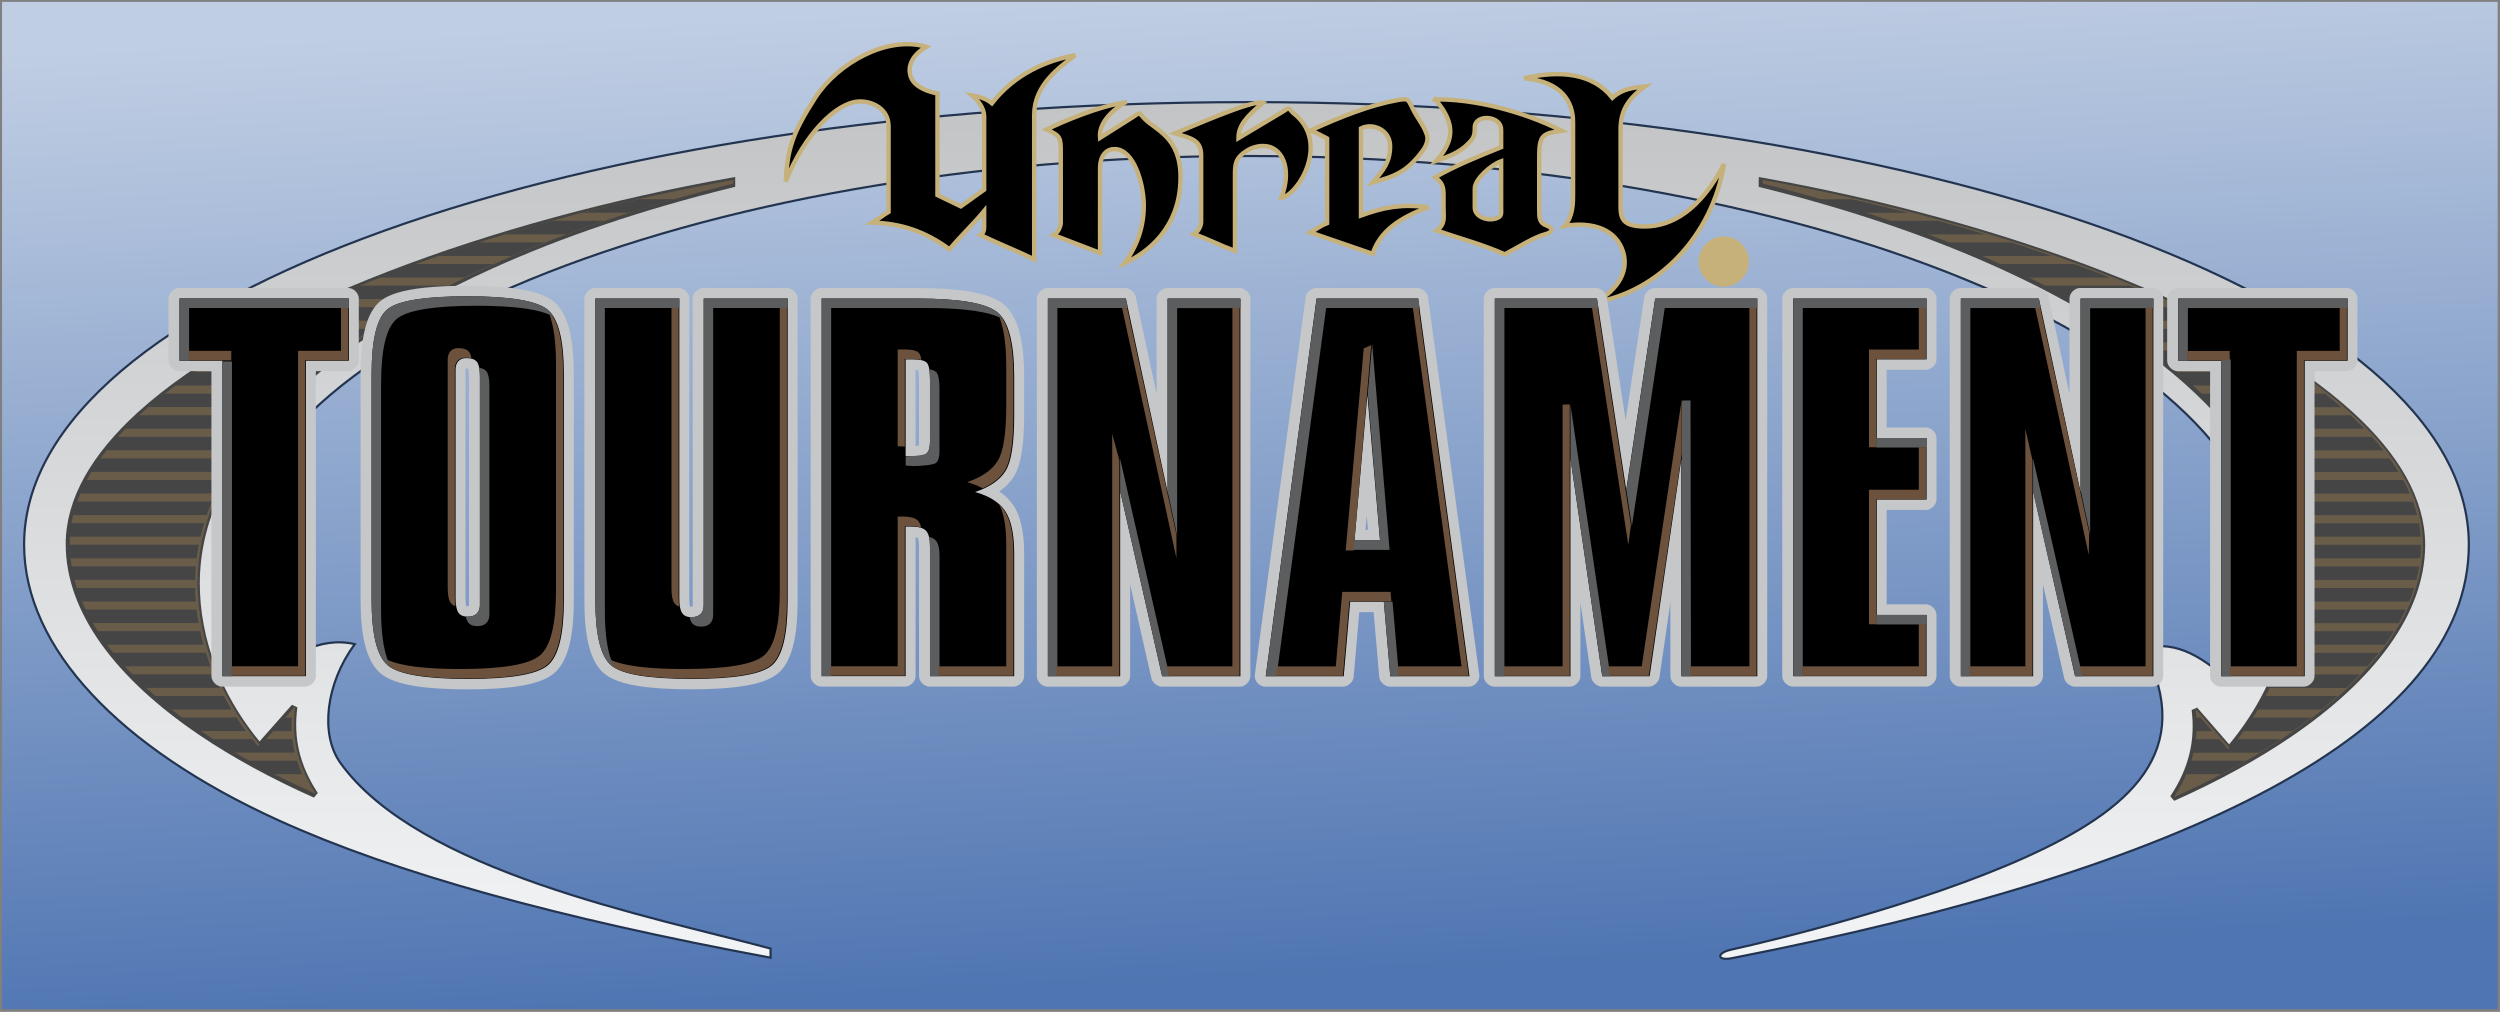 <?xml version="1.0" encoding="UTF-8" standalone="no"?>
<!-- Created with Inkscape (http://www.inkscape.org/) -->
<svg xmlns:rdf="http://www.w3.org/1999/02/22-rdf-syntax-ns#" xmlns="http://www.w3.org/2000/svg" version="1.1" xmlns:cc="http://creativecommons.org/ns#" xmlns:xlink="http://www.w3.org/1999/xlink" viewBox="0 0 226.9 91.84" xmlns:dc="http://purl.org/dc/elements/1.1/">
 <rect x="0" y="0" width="226.9" height="91.84" fill="#808080" stroke="none"/>
 <defs>
  <linearGradient id="linearGradient9841">
   <stop stop-color="#4f75b2" offset="0"/>
   <stop stop-color="#c0cee3" offset="1"/>
  </linearGradient>
  <linearGradient id="linearGradient9847" y2="260.8" xlink:href="#linearGradient9841" gradientUnits="userSpaceOnUse" x2="918.5" y1="350.2" x1="922.7"/>
  <linearGradient id="linearGradient9863" y2="267.1" gradientUnits="userSpaceOnUse" x2="941.7" y1="346.8" x1="941.7">
   <stop stop-color="#f2f3f4" offset="0"/>
   <stop stop-color="#c0c2c4" offset="1"/>
  </linearGradient>
 </defs>

 <g transform="translate(-816.413,-260.831)">
  <rect stroke-linejoin="miter" style="enable-background:accumulate;color:#000000;" stroke-dasharray="none" fill-rule="evenodd" stroke-dashoffset="0" height="91.42" width="226.5" stroke="url(#linearGradient9847)" stroke-linecap="butt" stroke-miterlimit="4" y="261" x="816.6" stroke-width="0.413" fill="url(#linearGradient9847)"/>
  <path d="m929.7,270.1c-60.81,0-111.1,17.68-111.1,40.16,0,9.411,8.71,18.48,23.06,25.01,10.62,4.831,25.39,8.891,44.69,12.48v-0.828c-10.89-2.929-31.97-6.972-39.05-16.86-1.855-2.592-1.319-7.202,1.312-10.77-3.254-0.744-6.105,1.129-8.825,3.534-1.371-2.592-2.602-6.365-2.602-9.665,0-21.02,42.13-38.17,92.47-38.17s92.47,17.14,92.47,38.17c0,3.159-1.524,7.134-3.001,9.776-2.7-2.344-4.984-4.028-8.19-3.295,4.926,9.404-1.228,14.73-10.7,19-9.467,4.272-22.68,7.496-26.69,8.378-1.359,0.29-1.314,1.028,0,0.787,41.3-8.049,66.94-20.53,66.94-37.55,0-22.48-50.03-40.16-110.8-40.16z" stroke="#233450" stroke-miterlimit="4" stroke-dasharray="none" stroke-width="0.2" fill="url(#linearGradient9863)"/>
  <g stroke="#c6b17a" transform="translate(-1.515,4.546)">
   <path d="m974.3,279.4-0.092,0,0,0.459,0.128,0c0.09,0,0.16-0.02,0.207-0.06,0.046-0.04,0.07-0.096,0.07-0.172,0-0.077-0.025-0.135-0.075-0.171s-0.13-0.055-0.237-0.055zm0.091-0.376c0.275,0,0.485,0.049,0.629,0.145,0.145,0.096,0.217,0.237,0.217,0.421,0,0.124-0.035,0.23-0.102,0.321-0.067,0.09-0.164,0.156-0.287,0.199l0.422,0.841h-0.662l-0.34-0.739h-0.06v0.739h-0.606v-1.928h0.79zm1.399,1.004c0-0.19-0.035-0.37-0.107-0.542-0.07-0.172-0.171-0.325-0.305-0.458-0.138-0.138-0.291-0.241-0.461-0.311-0.169-0.071-0.35-0.106-0.544-0.106-0.195,0-0.376,0.035-0.545,0.104-0.169,0.069-0.319,0.17-0.45,0.304-0.136,0.138-0.241,0.294-0.312,0.468-0.072,0.174-0.11,0.355-0.11,0.542,0,0.189,0.036,0.369,0.107,0.539,0.072,0.172,0.175,0.325,0.31,0.46,0.136,0.135,0.289,0.239,0.46,0.311,0.17,0.072,0.35,0.107,0.54,0.107,0.189,0,0.369-0.036,0.541-0.109,0.174-0.072,0.33-0.177,0.469-0.315,0.134-0.131,0.236-0.281,0.305-0.45,0.069-0.169,0.102-0.349,0.102-0.544zm-1.421-1.782c0.244,0,0.475,0.045,0.693,0.133,0.217,0.089,0.41,0.219,0.58,0.388,0.164,0.166,0.29,0.357,0.38,0.576,0.09,0.219,0.134,0.448,0.134,0.688,0,0.244-0.044,0.471-0.131,0.685-0.087,0.212-0.215,0.4-0.383,0.562-0.176,0.171-0.374,0.302-0.593,0.395-0.22,0.092-0.448,0.139-0.68,0.139-0.236,0-0.46-0.045-0.674-0.135-0.214-0.09-0.406-0.221-0.579-0.394-0.17-0.169-0.301-0.361-0.391-0.576s-0.135-0.44-0.135-0.676c0-0.239,0.045-0.466,0.136-0.685,0.091-0.219,0.223-0.414,0.395-0.589,0.163-0.165,0.351-0.292,0.565-0.38,0.212-0.086,0.44-0.13,0.682-0.13z" fill-rule="nonzero" fill="#c6b17a"/>
   <path d="m960.7,267.4v6.474c0,0.86,0,2.056-0.774,2.916,2.699-0.443,4.752,0.409,5.331,2.401,0.578,1.994-0.866,3.662-2.588,4.536,5.656-0.911,10.66-5.944,11.73-12.56-2.114,4.144-4.722,5.672-7.191,5.672-2.384,0-2.196-1.026-2.196-2.449v-6.328c0-1.684,0.606-2.738,2.196-3.931-1.039,0.119-2.026,0.198-2.94,1.029-1.78-2.241-4.739-2.528-8.015-1.771,3.416,0.3,4.45,2.12,4.45,4.012zm-40.67-1.819c-2.386,0.349-5.615,1.731-7.112,2.454,1.286,0.604,1.286,0.706,1.286,2.152v6.368c-0.054,0.438-0.309,0.875-0.642,1.066,1.401,0.539,2.804,1.078,4.206,1.618v-7.715c0.02-1.206,0.632-1.731,1.362-1.709,1.665,0.05,2.58,2.998,2.608,5.046,0.031,2.472-0.965,4.236-1.749,5.318,2.012-0.932,5.084-3.151,5.084-7.814,0-3.699-2.314-4.275-3.321-5.361-0.52-0.559-0.295-0.542-1.029-0.077-0.985,0.623-1.97,1.245-2.955,1.869-0.109-1.154,0.72-2.235,2.262-3.214zm-21.46,2.129c0-1.57-1.524-2.281-2.729-2.212-2.01,0.114-4.904,2.948-6.6,7.255,0.152-2.864,0.559-4.31,2.676-7.595,2.04-3.164,6.564-5.674,10.07-4.624-1.306,0.79-1.644,1.736-1.449,2.554,0.195,0.819,1.069,1.405,2.474,1.685v9.22c0.706,0.34,1.412,0.68,2.119,1.02,0.706-0.505,1.412-1.01,2.119-1.514v-6.646c0-0.765-0.55-1.448-1.099-1.912,0.675,0.109,1.302,0.3,1.798,0.716,2.126-2.715,5.03-3.899,7.569-4.36-1.37,1.059-3.728,2.651-3.728,5.416v13.1c-1.624-0.781-3.248-1.418-4.871-2.199,0.242-0.151,0.331-0.396,0.331-0.666v-1.512c-0.964,1.171-2.179,2.305-3.142,3.475-2.214-1.615-4.381-2.352-7.005-2.421,0.49-0.29,0.98-0.685,1.47-0.974v-7.802zm33.98-2.1c-0.911-0.319-6.914,2.371-7.966,2.779,1.519,0.469,2.359,0.608,2.359,2.008v6.095c-0.054,0.424-0.309,0.848-0.644,1.031,1.402,0.521,2.311,1.015,3.714,1.536v-6.931c0-1.031,0.087-1.539,1.072-2.161,0.515-0.325,1.111-0.456,1.538-0.429,1.594,0,2.651,1.948,1.595,4.702,1.542-0.235,4.505-5.084,1.085-7.696-0.519-0.54-0.294-0.525-1.028-0.075-0.985,0.601-2.959,1.75-3.944,2.352,0-1.185,0.771-1.976,2.219-3.211zm5.825,3.241c-0.566-0.285-0.948-0.524-1.514-0.719,2.799-1.279,5.478-2.321,7.844-2.751,1.01-0.182,0.998-0.16,1.422,0.73,0.42,0.879,0.989,1.481,1.301,2.384,0.16,0.46-0.029,0.979-0.343,1.421-0.557,0.784-1.246,1.479-1.862,1.869-0.9,0.57-1.775,0.79-2.712,1.059,1.025-1.151,1.584-1.895,1.584-3.306,0-1.46-1.584-2.144-2.646-1.596v7.905c2.04-0.741,3.658-1.07,6.12-0.752-2.619,0.941-4.429,2.209-5.057,4.23-1.884-0.647-3.768-1.295-5.65-1.944,0.566-0.319,0.948-0.629,1.514-0.846v-7.682zm9.813-3.542c3.481-0.061,7.96,1.069,11.47,2.842-1.646,0.241-2.032,0.336-2.032,2.29v4.768c0,0.902,0,1.302,0.718,1.566,0.598,0.22,0.477,0.596-0.086,0.741-1.109,0.284-2.389,1.138-3.75,1.851-2.164-0.944-3.966-1.4-6.174-2.156,0.797-0.614,0.611-1.19,0.611-2.059v-1.255c0-0.899-0.316-1.14-0.76-1.528,1.862-1.058,3.792-1.839,5.987-2.724v-1.606c0-0.6-0.526-0.954-1.085-1.03-0.634-0.086-1.309,0.181-1.309,0.846,0,0.807-0.113,1.004-0.725,1.592-0.718,0.69-1.676,1.059-2.756,1.431,0.954-1.072,1.43-2.084,1.199-3.231-0.144-0.713-0.561-1.476-1.306-2.34zm3.589,8.086c0-0.825,1.419-2.125,2.394-2.476v4.258c0,0.524,0.087,0.759-0.477,0.939-0.792,0.254-1.916-0.17-1.916-0.979v-1.741z" fill-rule="evenodd" stroke="#c6b17a" stroke-miterlimit="4" stroke-dasharray="none" stroke-width="0.4" fill="#000"/>
  </g>
  <path fill="#454545" d="m1014,333.4c-0.04,0.019-0.107,0.049-0.259,0.116l-0.352-0.417c0.865-1.301,1.432-2.584,1.741-3.876,0.309-1.291,0.36-2.599,0.196-3.952l0.497-0.22,2.908,3.34c2.572-3.095,4.268-6.555,5.06-10.05,0.159-0.7,0.281-1.406,0.369-2.114,0.085-0.7,0.135-1.402,0.147-2.101v-0.001-0.154c0.115-11.07-9.825-21.17-26.05-28.62-3.172-1.458-6.589-2.815-10.22-4.06-3.634-1.245-7.476-2.375-11.5-3.376h-0.001c-0.171-0.043-0.245-0.061-0.286-0.071l-0.22-0.055,0.002-0.224,0.004-0.331,0.004-0.338,0.33,0.059c21.63,3.855,43.19,11.76,53.62,21.32,2.05,1.876,3.674,3.821,4.79,5.814,1.124,2.008,1.732,4.064,1.742,6.15v0.159c-0.064,6.106-4.525,12.11-12.19,17.32-1.486,1.011-3.101,1.995-4.832,2.948-1.724,0.949-3.562,1.862-5.505,2.736zm-169.1-0.177-0.004-0.002,0.001,0c-1.941-0.866-3.78-1.774-5.506-2.716-1.732-0.946-3.348-1.924-4.835-2.929-7.715-5.212-12.18-11.23-12.18-17.36v-0.004c0.001-2.08,0.604-4.13,1.725-6.131,1.111-1.985,2.735-3.924,4.785-5.798,10.47-9.562,32.18-17.48,53.92-21.33l0.334-0.06v0.34,0.33,0.223l-0.216,0.054-0.006,0.002h-0.001c-4.045,0.991-7.908,2.111-11.56,3.345-3.649,1.232-7.09,2.58-10.29,4.029-16.4,7.424-26.52,17.51-26.52,28.57v0.004c0,2.485,0.474,5.026,1.412,7.496h0.001c0.155,0.411,0.321,0.812,0.495,1.202,0.874,1.958,2.046,3.858,3.512,5.636l2.941-3.324,0.495,0.225c-0.179,1.345-0.14,2.645,0.154,3.929,0.295,1.284,0.849,2.559,1.7,3.854l-0.357,0.416z"/>
  <path fill="#695c49" d="m845.1,332.9c-13.83-6.174-22.36-14.38-22.36-22.75,0-14.5,30.06-27.64,60.2-32.98v0.33c-28.95,7.102-48.6,20.69-48.6,36.22,0,5.039,1.918,10.3,5.7,14.78l3.16-3.572c-0.365,2.759,0.158,5.33,1.898,7.978zm168.6,0.292c13.91-6.206,22.53-14.46,22.62-22.87,0.151-14.57-29.8-27.79-59.92-33.16l-0.004,0.333c28.91,7.14,48.43,20.8,48.27,36.41-0.052,5.065-2.026,10.36-5.86,14.85l-3.126-3.591c0.336,2.772-0.212,5.356-1.982,8.019z"/>
  <path fill="#454545" d="m1018,331.1c0.769-0.401,1.516-0.81,2.242-1.225h-5.069c-0.122,0.409-0.271,0.818-0.446,1.225h3.272zm-177,0c-0.782-0.401-1.545-0.81-2.285-1.225h4.661c0.131,0.409,0.287,0.818,0.472,1.225h-2.849zm-3.56-1.96c-0.68-0.403-1.341-0.811-1.981-1.225h3.839c0.17,0.214,0.344,0.425,0.521,0.635l0.562-0.635h2.566c0.05,0.41,0.124,0.818,0.223,1.225h-5.73zm-3.088-1.96c-0.591-0.404-1.164-0.812-1.715-1.226h5.249c0.269,0.414,0.552,0.823,0.85,1.226h-4.384zm-2.668-1.961c-0.51-0.404-1-0.812-1.471-1.225h6.521c0.216,0.412,0.448,0.821,0.691,1.225h-5.741zm-2.286-1.96c-0.436-0.405-0.854-0.814-1.251-1.225h7.665c0.171,0.411,0.355,0.819,0.551,1.225h-6.965zm-1.936-1.96c-0.365-0.406-0.711-0.815-1.039-1.225h8.676c0.129,0.41,0.269,0.818,0.421,1.225h-8.059zm-1.601-1.96c-0.297-0.407-0.578-0.815-0.838-1.226h9.561c0.087,0.41,0.188,0.818,0.3,1.226h-9.024zm-1.281-1.961c-0.234-0.406-0.449-0.815-0.642-1.225h10.32c0.048,0.409,0.107,0.818,0.18,1.225h-9.86zm-0.97-1.96c-0.17-0.407-0.321-0.815-0.451-1.225h10.96c0.009,0.407,0.03,0.816,0.064,1.225h-10.58zm-0.665-1.96c-0.106-0.407-0.193-0.816-0.259-1.225h11.5c-0.035,0.406-0.052,0.815-0.06,1.225h-11.18zm-0.357-1.96c-0.041-0.409-0.065-0.818-0.068-1.226h11.94c-0.079,0.407-0.142,0.816-0.194,1.226h-11.68zm-0.046-1.961c0.028-0.41,0.079-0.818,0.152-1.225h12.25c-0.124,0.406-0.235,0.815-0.33,1.225h-12.07zm0.307-1.96c0.102-0.41,0.229-0.819,0.378-1.225h12.42c-0.17,0.406-0.325,0.815-0.466,1.225h-12.33zm0.667-1.96c0.176-0.411,0.378-0.819,0.599-1.226h12.46c-0.216,0.406-0.419,0.815-0.606,1.226h-12.45zm1.021-1.961c0.251-0.41,0.525-0.819,0.82-1.225h12.37c-0.264,0.406-0.514,0.815-0.75,1.225h-12.44zm1.376-1.96c0.326-0.411,0.675-0.819,1.042-1.225h12.17c-0.315,0.406-0.615,0.814-0.902,1.225h-12.31zm1.731-1.96c0.403-0.411,0.826-0.82,1.27-1.226h11.86c-0.367,0.406-0.721,0.815-1.061,1.226h-12.07zm2.099-1.961c0.479-0.411,0.979-0.82,1.498-1.225h11.45c-0.424,0.405-0.834,0.814-1.229,1.225h-11.72zm2.47-1.96c0.559-0.411,1.138-0.82,1.736-1.225h10.94c-0.484,0.405-0.954,0.814-1.408,1.225h-11.27zm2.854-1.96c0.642-0.412,1.304-0.821,1.986-1.225h10.34c-0.55,0.404-1.084,0.812-1.602,1.225h-10.73zm3.255-1.961c0.733-0.412,1.486-0.821,2.256-1.225h9.655c-0.621,0.404-1.228,0.812-1.818,1.225h-10.09zm3.694-1.96c0.828-0.414,1.674-0.823,2.54-1.225h8.885c-0.7,0.403-1.382,0.811-2.049,1.225h-9.376zm4.162-1.96c0.938-0.415,1.892-0.825,2.865-1.225h8.025c-0.791,0.401-1.566,0.81-2.321,1.225h-8.569zm4.694-1.96c1.06-0.417,2.139-0.826,3.235-1.225h7.069c-0.895,0.4-1.774,0.809-2.631,1.225h-7.672zm5.308-1.96c1.212-0.42,2.441-0.829,3.686-1.226h5.995c-1.021,0.4-2.024,0.807-3.005,1.226h-6.676zm6.056-1.961c1.406-0.424,2.83-0.833,4.268-1.225h4.76c-1.18,0.398-2.336,0.805-3.471,1.225h-5.556zm7.046-1.96c1.684-0.431,3.382-0.84,5.091-1.225h3.232c-1.389,0.393-2.755,0.801-4.092,1.225h-4.231zm-28.25,47.05,1.084-1.226,0.772,0c-0.022,0.412-0.024,0.82-0.003,1.226h-1.854zm1.734-1.961,0.214-0.241c-0.01,0.081-0.02,0.161-0.029,0.241h-0.185zm178.7,3.921c0.67-0.404,1.32-0.811,1.949-1.225h-4.042c-0.237,0.305-0.484,0.606-0.738,0.905l-0.789-0.905h-2.306c-0.043,0.41-0.11,0.818-0.201,1.225h6.128zm3.036-1.96c0.581-0.405,1.144-0.812,1.685-1.226h-5.425c-0.265,0.414-0.544,0.823-0.836,1.226h4.576zm2.625-1.961c0.502-0.404,0.985-0.812,1.449-1.225h-6.678c-0.214,0.412-0.443,0.82-0.682,1.225h5.911zm2.252-1.96c0.429-0.405,0.839-0.814,1.231-1.225h-7.8c-0.169,0.41-0.35,0.819-0.545,1.225h7.114zm1.906-1.96c0.361-0.406,0.703-0.815,1.025-1.225h-8.794c-0.128,0.409-0.266,0.818-0.417,1.225h8.186zm1.579-1.96c0.294-0.407,0.57-0.815,0.825-1.226h-9.66c-0.087,0.409-0.188,0.819-0.297,1.226h9.132zm1.262-1.961c0.23-0.406,0.44-0.815,0.632-1.225h-10.41c-0.048,0.409-0.107,0.816-0.18,1.225h9.954zm0.955-1.96c0.166-0.407,0.314-0.816,0.443-1.225h-11.03c-0.01,0.407-0.03,0.815-0.064,1.225h10.66zm0.651-1.96c0.104-0.409,0.188-0.816,0.251-1.225h-11.56c0.034,0.406,0.054,0.815,0.061,1.225h11.24zm0.347-1.96c0.036-0.371,0.059-0.744,0.062-1.116v-0.11h-11.98c0.079,0.406,0.14,0.816,0.191,1.226h11.73zm0.033-1.961c-0.028-0.41-0.076-0.819-0.151-1.225h-12.28c0.121,0.406,0.23,0.815,0.325,1.225h12.11zm-0.312-1.96c-0.104-0.41-0.228-0.819-0.376-1.225h-12.44c0.168,0.406,0.323,0.814,0.464,1.225h12.36zm-0.669-1.96c-0.177-0.411-0.378-0.819-0.599-1.226h-12.47c0.214,0.406,0.415,0.815,0.603,1.226h12.47zm-1.022-1.961c-0.25-0.41-0.524-0.819-0.818-1.225h-12.38c0.263,0.406,0.51,0.815,0.745,1.225h12.45zm-1.374-1.96c-0.325-0.411-0.671-0.819-1.039-1.225h-12.17c0.312,0.405,0.61,0.814,0.895,1.225h12.32zm-1.729-1.96c-0.4-0.411-0.821-0.82-1.262-1.226h-11.86c0.365,0.406,0.716,0.815,1.054,1.226h12.07zm-2.091-1.961c-0.477-0.411-0.975-0.82-1.491-1.225h-11.44c0.421,0.405,0.829,0.814,1.221,1.225h11.71zm-2.458-1.96c-0.556-0.412-1.132-0.82-1.728-1.225h-10.93c0.481,0.405,0.948,0.814,1.399,1.225h11.26zm-2.838-1.96c-0.639-0.412-1.296-0.821-1.975-1.225h-10.33c0.545,0.404,1.075,0.812,1.59,1.225h10.71zm-3.241-1.961c-0.729-0.412-1.476-0.821-2.242-1.225h-9.64c0.618,0.404,1.219,0.812,1.804,1.225h10.08zm-3.671-1.96c-0.824-0.414-1.666-0.823-2.528-1.225h-8.868c0.695,0.403,1.372,0.811,2.035,1.225h9.36zm-4.141-1.96c-0.931-0.415-1.88-0.825-2.848-1.225h-8.011c0.786,0.401,1.555,0.81,2.305,1.225h8.554zm-4.668-1.96c-1.055-0.417-2.128-0.826-3.218-1.225h-7.056c0.89,0.4,1.764,0.809,2.616,1.225h7.658zm-5.279-1.96c-1.205-0.42-2.428-0.829-3.665-1.226h-5.986c1.015,0.4,2.012,0.807,2.988,1.226h6.664zm-6.024-1.961c-1.398-0.424-2.815-0.833-4.244-1.225h-4.751c1.171,0.396,2.32,0.805,3.448,1.225h5.548zm-7.008-1.96c-1.674-0.431-3.364-0.84-5.062-1.225h-3.23c1.381,0.393,2.739,0.801,4.069,1.225h4.224zm27.62,47.05-1.066-1.226-0.565,0c0.027,0.412,0.034,0.82,0.019,1.226h1.612z"/>
  <g transform="translate(0,-8)">
   <path fill="#c5c7c9" d="m1017,330.2,0-27.68-2.945,0c-0.475,0-0.95-0.475-0.95-0.95v-5.649c0-0.475,0.475-0.95,0.95-0.95h15.37c0.475,0,0.95,0.475,0.95,0.95v5.649c0,0.475-0.475,0.95-0.95,0.95h-2.945v27.68c0,0.475-0.476,0.95-0.951,0.95h-7.578c-0.475,0-0.95-0.475-0.95-0.95zm-23.63,0,0-34.28c0-0.475,0.476-0.95,0.951-0.95h7.081c0.375,0,0.85,0.386,0.929,0.754l1.906,8.844v-8.648c0-0.475,0.475-0.95,0.95-0.95h6.609c0.475,0,0.95,0.475,0.95,0.95v34.28c0,0.475-0.475,0.95-0.95,0.95h-7.104c-0.369,0-0.843-0.381-0.925-0.743l-1.933-8.528v8.32c0,0.475-0.475,0.95-0.95,0.95h-6.564c-0.475,0-0.951-0.475-0.951-0.95zm-15.2,0,0-34.28c0-0.475,0.475-0.95,0.95-0.95h12.1c0.475,0,0.95,0.475,0.95,0.95v5.522c0,0.475-0.475,0.95-0.95,0.95h-3.574v5.234h3.574c0.475,0,0.95,0.475,0.95,0.95v5.586c0,0.475-0.475,0.95-0.95,0.95h-3.574v8.569h3.574c0.475,0,0.95,0.475,0.95,0.95v5.565c0,0.475-0.475,0.95-0.95,0.95h-12.1c-0.475,0-0.95-0.475-0.95-0.95zm-18.32-6.671,0,6.671c0,0.475-0.475,0.95-0.95,0.95h-6.869c-0.475,0-0.95-0.475-0.95-0.95v-34.28c0-0.475,0.475-0.95,0.95-0.95h9.27c0.404,0,0.879,0.41,0.94,0.809l1.715,11.19,1.691-11.19c0.061-0.4,0.536-0.809,0.94-0.809h9.27c0.475,0,0.95,0.475,0.95,0.95v34.28c0,0.475-0.475,0.95-0.95,0.95h-6.89c-0.475,0-0.95-0.475-0.95-0.95v-6.672l-0.994,6.806c-0.059,0.403-0.534,0.816-0.939,0.816h-4.302c-0.405,0-0.881-0.414-0.939-0.816l-0.994-6.805zm-29.55,6.545,4.612-34.28c0.055-0.407,0.529-0.824,0.94-0.824h9.225c0.41,0,0.885,0.416,0.94,0.824l4.658,34.28c0.072,0.534-0.403,1.076-0.94,1.076h-7.192c-0.436,0-0.914-0.436-0.95-0.869l-0.509-5.891h-1.304l-0.509,5.891c-0.036,0.432-0.514,0.869-0.95,0.869h-7.081c-0.537,0-1.011-0.542-0.94-1.076zm10.04-13.15,0.233,0-0.115-1.326-0.117,1.326zm-29.82,13.28,0-34.28c0-0.475,0.476-0.95,0.951-0.95h7.081c0.375,0,0.849,0.386,0.929,0.754l1.906,8.845v-8.649c0-0.475,0.475-0.95,0.95-0.95h6.609c0.475,0,0.95,0.475,0.95,0.95v34.28c0,0.475-0.475,0.95-0.95,0.95h-7.104c-0.369,0-0.843-0.381-0.925-0.743l-1.932-8.526v8.319c0,0.475-0.475,0.95-0.95,0.95h-6.564c-0.475,0-0.951-0.475-0.951-0.95zm-20.53,0,0-34.28c0-0.475,0.475-0.95,0.95-0.95h8.686c1.934,0,3.532,0.106,4.796,0.32,1.362,0.23,2.368,0.6,3.016,1.108,0.69,0.54,1.191,1.401,1.505,2.584,0.281,1.061,0.422,2.405,0.422,4.03v3.546,0.015c-0.001,1.27-0.071,2.351-0.209,3.242-0.049,0.314-0.104,0.595-0.164,0.839-0.138,0.554-0.316,1.012-0.535,1.374l0.001,0.001c-0.325,0.539-0.776,1.006-1.35,1.405,0.534,0.354,0.966,0.78,1.298,1.281l0.004,0.007c0.331,0.512,0.575,1.142,0.733,1.891,0.147,0.705,0.223,1.515,0.223,2.431v11.15c0,0.475-0.476,0.95-0.951,0.95h-7.642c-0.476,0-0.951-0.475-0.951-0.95v-11.77-0.01c0-0.282-0.021-0.5-0.06-0.654-0.001-0.006-0.004-0.009-0.019-0.052v-0.004c-0.007-0.025-0.009-0.039-0.009-0.045,0-0.001-0.001,0-0.001-0.001l-0.004-0.002c-0.054-0.026-0.126-0.048-0.216-0.064v12.6c0,0.475-0.475,0.95-0.95,0.95h-7.622c-0.475,0-0.95-0.475-0.95-0.95zm9.831-22.2,0-4.7,0-0.014c0-0.362-0.02-0.644-0.059-0.841-0.001-0.005-0.001-0.009-0.003-0.014-0.066-0.014-0.147-0.024-0.247-0.03v6.908c0.109-0.007,0.199-0.02,0.274-0.037,0.004-0.001,0.006-0.001,0.009-0.001,0.019-0.083,0.026-0.198,0.026-0.341v-0.929zm-29.42-13.03,7.622,0c0.475,0,0.95,0.475,0.95,0.95v27.23c0,0.258,0.014,0.465,0.043,0.616,0.01,0.055,0.021,0.096,0.03,0.125,0.018-0.001,0.044-0.004,0.086-0.004,0.06,0,0.109-0.005,0.142-0.011,0.005-0.031,0.007-0.074,0.007-0.129v-0.598-27.23c0-0.475,0.475-0.95,0.95-0.95h7.622c0.475,0,0.95,0.475,0.95,0.95v27.43,0.01c0,1.626-0.133,2.971-0.396,4.029-0.049,0.199-0.098,0.37-0.144,0.516l-0.004,0.004c-0.295,0.921-0.716,1.609-1.261,2.061h-0.008c-0.62,0.509-1.618,0.877-2.995,1.106-1.269,0.21-2.89,0.315-4.865,0.315h-0.015c-2.001,0-3.638-0.109-4.91-0.326-0.228-0.037-0.43-0.077-0.609-0.116-1.071-0.235-1.869-0.579-2.39-1.029-0.63-0.544-1.086-1.401-1.372-2.574-0.256-1.056-0.385-2.389-0.385-3.996v-27.43c0-0.475,0.475-0.95,0.95-0.95zm-21.26,7.838c0-1.665,0.131-3.034,0.396-4.104,0.295-1.195,0.774-2.054,1.432-2.574l-0.003-0.002,0.005-0.004,0.014-0.007c0.196-0.152,0.42-0.287,0.669-0.406h0.004c0.231-0.11,0.496-0.212,0.791-0.304,1.376-0.426,3.485-0.641,6.326-0.641h0.015c1.998,0.001,3.634,0.11,4.909,0.326,0.228,0.039,0.432,0.077,0.61,0.116,1.074,0.235,1.874,0.576,2.399,1.022,0.639,0.544,1.105,1.404,1.395,2.578,0.261,1.055,0.391,2.388,0.391,4v20.46c0,1.648-0.133,3.005-0.396,4.076-0.295,1.192-0.767,2.06-1.416,2.604l-0.004,0.004c-0.621,0.515-1.621,0.89-3,1.122-1.266,0.214-2.886,0.32-4.858,0.32h-0.015c-1.996,0-3.629-0.111-4.898-0.331-0.182-0.031-0.386-0.072-0.608-0.121-1.075-0.241-1.872-0.588-2.392-1.04-0.629-0.549-1.09-1.415-1.378-2.6-0.26-1.066-0.39-2.411-0.39-4.034v-20.46zm9.521,0.204,0,20.05c0,0.276,0.015,0.495,0.044,0.652,0.011,0.061,0.022,0.106,0.033,0.135,0.015-0.002,0.04-0.007,0.083-0.007,0.064,0,0.114-0.005,0.149-0.013,0.003-0.02,0.003-0.048,0.003-0.085v-0.682-20.05-0.013c0-0.265-0.016-0.477-0.046-0.636l-0.001,0.001c-0.006-0.035-0.013-0.059-0.013-0.06v-0.004c-0.001-0.004-0.001-0.006-0.001-0.01-0.055-0.011-0.129-0.016-0.223-0.016h-0.006-0.015c-0.002,0.025-0.005,0.058-0.005,0.098v0.64zm-23.06,27.18,0-27.68-2.945,0c-0.475,0-0.95-0.475-0.95-0.95v-5.649c0-0.475,0.475-0.95,0.95-0.95h15.37c0.476,0,0.951,0.475,0.951,0.95v5.649c0,0.475-0.475,0.95-0.951,0.95h-2.944v27.68c0,0.475-0.475,0.95-0.951,0.95h-7.576c-0.475,0-0.951-0.475-0.951-0.95z"/>
   <path fill="#000" d="m836.6,330.2,0-28.63-3.895,0,0-5.649,15.37,0,0,5.649-3.896,0,0,28.63-7.578,0zm21.16-27.18,0,20.05c0,0.647,0.081,1.098,0.251,1.351,0.163,0.253,0.451,0.38,0.858,0.38,0.355,0,0.629-0.092,0.821-0.282,0.185-0.182,0.28-0.443,0.28-0.766v-0.682-20.05c0-0.661-0.089-1.105-0.259-1.336-0.177-0.233-0.502-0.352-0.975-0.352-0.318,0-0.562,0.091-0.725,0.281-0.17,0.184-0.251,0.444-0.251,0.767v0.64zm-7.621-0.204c0-3.188,0.487-5.171,1.471-5.939,0.983-0.766,3.385-1.154,7.214-1.154,3.911,0,6.351,0.416,7.319,1.239,0.969,0.824,1.45,2.772,1.45,5.854v20.46c0,3.152-0.489,5.129-1.471,5.952-0.984,0.816-3.4,1.224-7.252,1.224-3.902,0-6.328-0.422-7.289-1.259-0.961-0.838-1.441-2.808-1.441-5.918v-20.46zm20.31-6.888,7.621,0,0,27.23c0,0.619,0.081,1.055,0.253,1.308,0.163,0.254,0.45,0.38,0.858,0.38,0.354,0,0.627-0.091,0.82-0.281,0.185-0.182,0.281-0.45,0.281-0.809v-0.598-27.23h7.621v27.43c0,3.116-0.487,5.079-1.464,5.889-0.976,0.801-3.392,1.202-7.259,1.202-3.919,0-6.35-0.415-7.304-1.238-0.954-0.824-1.428-2.772-1.428-5.854v-27.43zm30.37,12.08,0-4.7c0-0.851-0.102-1.379-0.302-1.569s-0.614-0.289-1.234-0.289h-0.674v8.78c0.089,0,0.207,0.007,0.37,0.021,0.155,0.014,0.274,0.021,0.347,0.021,0.576,0,0.969-0.091,1.175-0.281,0.215-0.184,0.318-0.535,0.318-1.056v-0.927zm-9.831,22.2,0-34.28,8.686,0c3.778,0,6.188,0.407,7.23,1.224,1.041,0.816,1.559,2.772,1.559,5.868v3.546c0,2.484-0.259,4.144-0.769,4.981-0.51,0.844-1.441,1.484-2.779,1.941,1.294,0.359,2.21,0.943,2.75,1.759,0.531,0.824,0.797,2.09,0.797,3.806v11.15h-7.644v-11.77c0-0.718-0.125-1.196-0.369-1.442-0.244-0.246-0.71-0.372-1.382-0.372h-0.459v13.58h-7.621zm20.53,0,0-34.28,7.081,0,3.785,17.56,0-17.56,6.609,0,0,34.28-7.104,0-3.808-16.8,0,16.8-6.564,0zm27.83-12.33,2.314,0-1.146-13.21-1.168,13.21zm-8.059,12.33,4.614-34.28,9.225,0,4.658,34.28-7.192,0-0.584-6.761-3.054,0-0.584,6.761-7.082,0zm27.66-19.75,0,19.75-6.869,0,0-34.28,9.27,0,2.661,17.36,2.625-17.36,9.27,0,0,34.28-6.89,0,0-19.75-2.882,19.75-4.302,0-2.882-19.75zm20.22,19.75,0-34.28,12.1,0,0,5.522-4.524,0,0,7.134,4.524,0,0,5.586-4.524,0,0,10.47,4.524,0,0,5.565-12.1,0zm15.21,0,0-34.28,7.081,0,3.785,17.56,0-17.56,6.609,0,0,34.28-7.104,0-3.808-16.8,0,16.8-6.564,0zm23.63,0,0-28.63-3.896,0,0-5.649,15.37,0,0,5.649-3.896,0,0,28.63-7.576,0z"/>
   <path fill="#5c5d5e" d="m836.6,330.2,0-28.56,0.865,0,0,28.56-0.865,0zm-3.031-28.63-0.864,0,0-5.649,15.37,0,0,0.864-14.5,0,0,4.785zm25.12,23.22c0.056,0.006,0.115,0.007,0.176,0.007,0.355,0,0.629-0.091,0.821-0.28,0.185-0.184,0.28-0.444,0.28-0.767v-0.682-20.05c0-0.319-0.02-0.586-0.061-0.804,0.309,0.043,0.531,0.154,0.667,0.331,0.17,0.233,0.259,0.675,0.259,1.336v20.05,0.682c0,0.324-0.096,0.584-0.281,0.767-0.193,0.19-0.466,0.281-0.821,0.281-0.406,0-0.694-0.126-0.856-0.38-0.081-0.12-0.142-0.284-0.184-0.492zm-8.554-21.98c0-3.188,0.487-5.171,1.471-5.939,0.983-0.766,3.385-1.154,7.214-1.154,3.911,0,6.351,0.416,7.319,1.239,0.193,0.164,0.364,0.372,0.517,0.624-1.14-0.664-3.462-0.998-6.971-0.998-3.829,0-6.231,0.386-7.215,1.154-0.983,0.766-1.471,2.75-1.471,5.938v20.46c0,2.514,0.314,4.284,0.941,5.311-0.139-0.08-0.26-0.168-0.364-0.258-0.961-0.838-1.441-2.808-1.441-5.918v-20.46zm20.31-6.888,7.622,0,0,0.864-6.758,0,0,27.43c0,2.479,0.305,4.225,0.921,5.241-0.138-0.079-0.256-0.164-0.359-0.251-0.954-0.824-1.428-2.772-1.428-5.854v-27.43zm8.552,28.91c0.056,0.005,0.116,0.007,0.179,0.007,0.354,0,0.627-0.091,0.82-0.281,0.185-0.182,0.281-0.45,0.281-0.809v-0.598-27.23h7.621v0.864h-6.758v27.23,0.598c0,0.359-0.096,0.626-0.281,0.809-0.191,0.191-0.465,0.282-0.82,0.282-0.406,0-0.695-0.128-0.858-0.38-0.083-0.122-0.144-0.286-0.185-0.492zm21.82-16.83,0-4.7c0-0.384-0.022-0.701-0.064-0.953,0.29,0.046,0.5,0.129,0.624,0.247,0.2,0.19,0.304,0.718,0.304,1.569v4.7,0.929c0,0.52-0.107,0.869-0.319,1.055-0.21,0.186-1.456,0.281-2.032,0.281-0.074,0-0.193-0.007-0.349-0.021-0.161-0.014-0.28-0.021-0.369-0.021v-0.824c0.496-0.014,1.695-0.11,1.886-0.279,0.211-0.186,0.319-0.535,0.319-1.056v-0.927zm-9.832,22.2,0-34.28,8.686,0c3.778,0,6.188,0.407,7.23,1.224,0.224,0.175,0.422,0.403,0.598,0.682-1.158-0.694-3.479-1.042-6.964-1.042h-8.686v33.41h-0.864zm10.7,0-0.864,0,0-11.77c0-0.345-0.03-0.634-0.087-0.869,0.256,0.061,0.451,0.159,0.581,0.29,0.244,0.246,0.37,0.725,0.37,1.442v10.91zm9.832,0,0-34.28,7.081,0,0.186,0.864-6.404,0,0,33.41-0.864,0zm10.87-16.77,0-17.5,6.609,0,0,0.864-5.745,0,0,20.65-0.864-4.009zm0.172,16.77-0.667,0-3.814-16.79,0-2.95,4.481,19.74zm16.68-12.33,2.429,0-1.115-13.34,0.399-4.508,1.581,18.71-3.37,0,0.076-0.865zm-7.942,12.33,4.614-34.28,9.225,0,0.117,0.864-8.479,0-4.496,33.41-0.981,0zm12.09,0-0.79,0-0.589-6.768,0.79,0,0.589,6.768zm9.566,0-0.865,0,0-34.28,9.27,0,0.133,0.864-8.538,0,0,33.41zm11.07-16.88,2.618-17.4,9.27,0,0,0.864-8.406,0-2.981,19.8-0.5-3.266zm5.861,16.88-0.864,0,0.055-25.02,0.77-0.006,0.039,25.02zm-7.311,0-0.738,0-2.885-19.75,0-4.88,3.622,24.63zm16.6,0,0-34.28,12.1,0,0,0.864-11.24,0,0,33.41-0.864,0zm7.518-21.62,4.584,0,0,0.864-4.584,0,0-0.864zm0,16.06,4.584,0,0,0.864-4.584,0,0-0.864zm7.689,5.565,0-34.28,7.081,0,0.186,0.864-6.404,0,0,33.41-0.864,0zm10.87-16.88,0-17.39,6.609,0,0,0.864-5.745,0,0,20.54-0.864-4.01zm0.172,16.88-0.667,0-3.818-16.72,0-3.032,4.485,19.76zm12.59,0,0-28.76,0.864,0,0,28.76-0.864,0zm-3.032-28.63-0.864,0,0-5.649,15.37,0,0,0.864-14.5,0,0,4.785z"/>
   <path fill="#6c523d" d="m837.4,329.3,6.065,0,0-28.63,3.895,0,0-3.921,0.649,0,0,4.785-3.896,0,0,28.63-6.712,0,0-0.864zm0.004-27.76-3.9,0,0-0.864,3.9,0,0,0.864zm20.29,1.442,0,20.05c0,0.32,0.02,0.593,0.06,0.815-0.201-0.059-0.354-0.168-0.456-0.328-0.17-0.254-0.251-0.705-0.251-1.351v-20.05-0.641c0-0.323,0.081-0.584,0.251-0.766,0.163-0.19,0.406-0.281,0.724-0.281,0.474,0,0.799,0.12,0.976,0.351,0.094,0.129,0.163,0.323,0.205,0.58-0.15-0.044-0.328-0.068-0.532-0.068-0.318,0-0.562,0.091-0.725,0.281-0.17,0.184-0.251,0.444-0.251,0.767v0.64zm8.391-6.05v0.001-0.001zm0.066,0.06c0.01,0.01,0.019,0.018,0.029,0.028-0.01-0.01-0.019-0.018-0.029-0.028zm0.033,0.031c0.005,0.005,0.01,0.011,0.015,0.016m0.035,0.034c0.016,0.018,0.033,0.036,0.05,0.054-0.016-0.018-0.034-0.036-0.05-0.054zm0.05,0.055c0.022,0.024,0.044,0.049,0.065,0.075-0.021-0.026-0.043-0.051-0.065-0.075zm0.066,0.076c0.786,0.943,1.176,2.799,1.176,5.574v20.46c0,3.152-0.489,5.129-1.471,5.952-0.984,0.816-3.4,1.224-7.252,1.224-3.48,0-5.784-0.335-6.925-1.001-0.125-0.205-0.239-0.44-0.339-0.705,1.222,0.561,3.425,0.843,6.616,0.843,3.851,0,6.269-0.409,7.251-1.224,0.984-0.824,1.471-2.801,1.471-5.952v-20.46c0-1.971-0.198-3.479-0.594-4.524,0.111,0.05,0.215,0.102,0.31,0.158-0.076-0.125-0.158-0.24-0.244-0.344zm-14.84,31.95c-0.015-0.013-0.03-0.025-0.044-0.039,0.014,0.014,0.029,0.026,0.044,0.039zm-0.046-0.041c-0.015-0.014-0.029-0.028-0.043-0.041m-0.001-0.001c-0.014-0.013-0.028-0.026-0.041-0.04,0.014,0.014,0.028,0.028,0.041,0.04zm-0.046-0.046c-0.013-0.013-0.025-0.025-0.037-0.039,0.013,0.014,0.025,0.026,0.037,0.039zm-0.045-0.046c-0.009-0.01-0.016-0.019-0.025-0.029,0.009,0.01,0.016,0.019,0.025,0.029zm-0.06-0.069c-0.005-0.006-0.011-0.013-0.016-0.019,0.005,0.006,0.011,0.013,0.016,0.019zm-0.066-0.081c-0.01-0.014-0.02-0.028-0.031-0.041m-0.006-0.007c-0.009-0.014-0.019-0.026-0.029-0.039,0.01,0.013,0.02,0.025,0.029,0.039zm-0.076-0.109c-0.011-0.016-0.022-0.031-0.033-0.048-0.002-0.004-0.004-0.007-0.006-0.01-0.01-0.016-0.02-0.033-0.03-0.049m-0.01-0.016c-0.005-0.007-0.01-0.015-0.014-0.022,0.004,0.007,0.009,0.015,0.014,0.022zm-0.106-0.186c-0.01-0.021-0.021-0.043-0.033-0.062,0.011,0.021,0.021,0.041,0.033,0.062zm27.1-31.61,0,26.36c0,0.3,0.019,0.557,0.058,0.772-0.2-0.059-0.352-0.169-0.455-0.329-0.17-0.253-0.251-0.689-0.251-1.309v-25.5h0.649zm9.831,0,0,26.57c0,3.116-0.487,5.079-1.464,5.889-0.976,0.801-3.392,1.202-7.259,1.202-3.498,0-5.811-0.33-6.946-0.986h0.001c-0.124-0.205-0.237-0.44-0.336-0.705,1.221,0.551,3.431,0.828,6.632,0.828,3.866,0,6.284-0.401,7.26-1.202,0.975-0.81,1.462-2.772,1.462-5.89v-25.7h0.649zm-16.03,32.42c-0.007-0.007-0.016-0.014-0.024-0.02,0.008,0.006,0.015,0.013,0.024,0.02zm-0.024-0.02c-0.004-0.004-0.008-0.007-0.011-0.01v-0.001c-0.007-0.006-0.015-0.014-0.022-0.02-0.004-0.004-0.007-0.007-0.011-0.01l-0.011-0.011c-0.003-0.002-0.006-0.005-0.009-0.007l-0.002-0.002c-0.001-0.001-0.003-0.004-0.004-0.005-0.013-0.011-0.025-0.024-0.037-0.036l-0.003-0.003c-0.014-0.014-0.026-0.028-0.039-0.041m-0.005-0.006c-0.083-0.089-0.16-0.186-0.234-0.295,0.074,0.109,0.151,0.206,0.234,0.295zm-0.282-0.369c-0.02-0.029-0.037-0.059-0.056-0.09,0.019,0.031,0.036,0.061,0.056,0.09zm-0.061-0.099c-0.011-0.018-0.021-0.035-0.031-0.054m-0.004-0.007c-0.029-0.05-0.056-0.102-0.084-0.156v0.001c0.028,0.054,0.055,0.105,0.084,0.155zm28.79-26.97c-0.214-0.059-0.492-0.089-0.833-0.089h-0.674v7.958c-0.07-0.002-0.164-0.01-0.279-0.02-0.163-0.014-0.28-0.021-0.369-0.021v-8.78h0.672c0.621,0,1.035,0.098,1.234,0.289,0.116,0.109,0.199,0.333,0.247,0.664zm-8.264,27.8,6.11,0,0-13.59,0.459,0c0.672,0,1.138,0.128,1.381,0.374,0.139,0.14,0.239,0.355,0.3,0.646-0.258-0.102-0.603-0.155-1.034-0.155h-0.459v13.58h-6.758v-0.864zm15.15-32.1c0.006,0.006,0.013,0.011,0.019,0.018-0.006-0.005-0.013-0.011-0.019-0.016v-0.001zm0.025,0.024c0.006,0.005,0.011,0.01,0.018,0.015m0.136,0.138c0.006,0.007,0.013,0.014,0.019,0.021-0.006-0.008-0.013-0.014-0.019-0.021zm0.058,0.066c0.005,0.006,0.01,0.013,0.015,0.018-0.005-0.005-0.01-0.011-0.015-0.018zm0.018,0.021c0.01,0.013,0.02,0.025,0.031,0.037-0.01-0.013-0.021-0.025-0.031-0.037zm0.054,0.066c0.018,0.021,0.035,0.044,0.051,0.068-0.016-0.024-0.034-0.046-0.051-0.068zm0.055,0.071c0.034,0.046,0.068,0.095,0.1,0.144-0.033-0.049-0.066-0.098-0.1-0.144zm0.134,0.198c0.642,1.025,0.963,2.752,0.963,5.185v3.546c0,2.484-0.259,4.144-0.769,4.981-0.406,0.672-1.081,1.216-2.015,1.64-0.406-0.226-0.876-0.414-1.412-0.562,1.339-0.458,2.27-1.098,2.78-1.942,0.51-0.838,0.769-2.498,0.769-4.98v-3.546c0-1.942-0.205-3.435-0.615-4.48,0.107,0.051,0.207,0.104,0.3,0.159zm-0.318,16.84c0.185,0.176,0.346,0.367,0.482,0.574,0.531,0.824,0.797,2.09,0.797,3.806v11.15h-6.779v-0.864h6.131v-11.15c0-1.528-0.211-2.698-0.632-3.516zm5.198,14.67,5.052,0,0-21.11,0.647,2.398,0,19.58-5.7,0,0-0.864zm6.218-33.41,4.665,21.47,0,2.142-4.94-22.75,0.461,0-0.186-0.864zm10.39,0.864,0,33.41-6.436,0-0.195-0.864,5.984,0,0-32.55,0.647,0zm11.95,3.388-1.591,18.64-0.725,0,1.639-18.35,0.677-0.285zm-8.55,29.16,5.338,0,0.584-6.761,3.274,0,1.111,0,0.075,0.864-3.812,0-0.584,6.761-6.101,0,0.116-0.864zm12.86-32.55,4.54,33.41-6.402,0-0.076-0.864,5.831,0-4.422-32.55,0.53,0zm13.71,8.772,0,24.64-6.004,0,0-0.864,5.355,0,0-23.76,0.649-0.015zm2.534-8.772,3.021,19.74-0.242,1.781-3.294-21.52,0.515,0zm14.42,0,0,33.41-6.026,0-0.001-0.864,5.379,0,0-32.55,0.649,0zm-6.792,13.29-2.98,20.12-3.565,0-0.124-0.864,3.04,0,3.629-24.21,0,4.951zm-7.282,20.12-0.126-0.864,0.002,0,0.124,0.864zm18.21-0.864,10.59,0,0-3.838,0.647,0,0,4.701-11.24,0,0-0.864zm11.24-32.55,0,4.659-4.524,0,0,8.011-0.649,0,0-8.875,4.525,0,0-3.795,0.647,0zm0,12.66,0,4.722-4.524,0,0,11.35-0.649,0,0-12.21,4.525,0,0-3.859,0.647,0zm3.969,19.89,5.052,0,0-21.56,0.647,2.86,0,19.57-5.7,0,0-0.864zm6.217-33.41,4.628,21.27-0.038,2.029-4.865-22.44,0.461,0-0.186-0.864zm10.39,0.864,0,33.41-6.436,0-0.191-0.864,5.98,0,0-32.55,0.647,0zm-7.104,33.41-0.196-0.864,0.193,0.864zm14.12-0.864,6.065,0,0-28.63,3.896,0,0-3.921,0.647,0,0,4.785-3.895,0,0,28.63-6.714,0,0-0.864zm-0.023-27.76-3.874,0,0-0.864,3.874,0,0,0.864z"/>
  </g>
 </g>
</svg>
